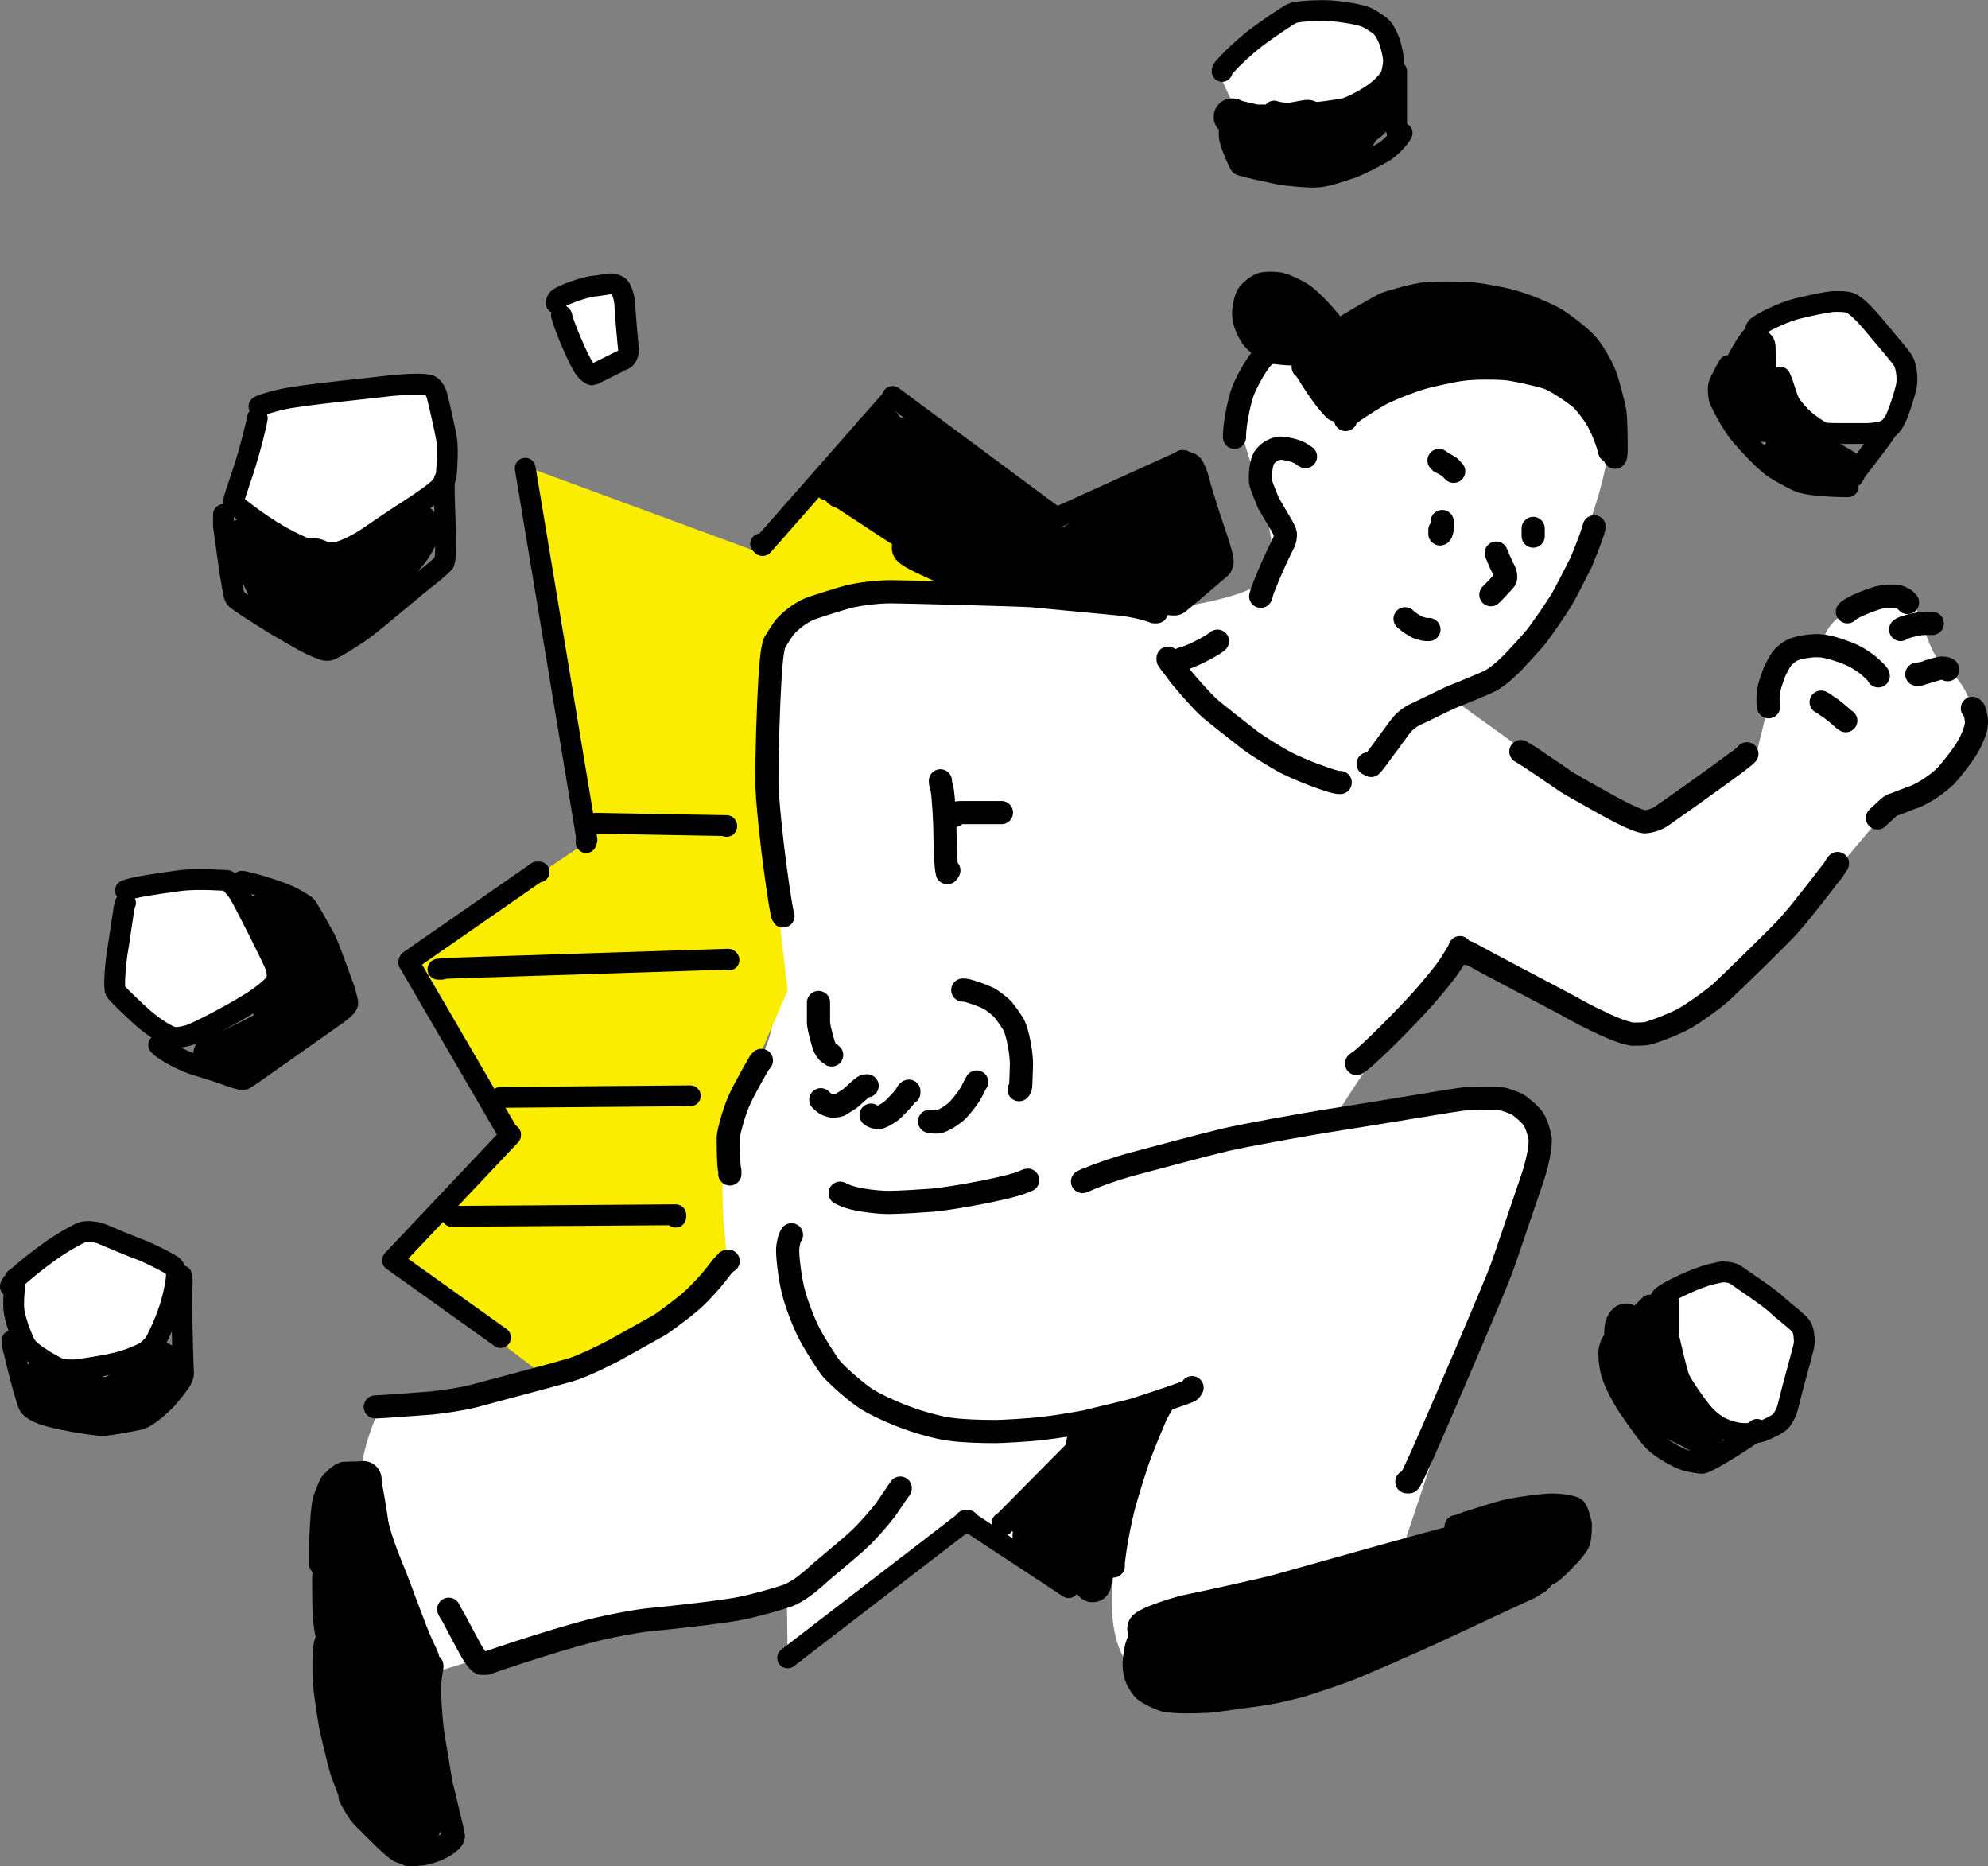 <?xml version="1.0" encoding="UTF-8"?>
<svg id="_レイヤー_2" data-name="レイヤー_2" xmlns="http://www.w3.org/2000/svg" viewBox="0 0 201.59 189.21">
  <rect x="0" y="0" width="201.59" height="189.21" fill="#808080" stroke="none"/>
  <defs>
    <style>
      .cls-1 {
        stroke-width: 3.76px;
      }

      .cls-1, .cls-2, .cls-3, .cls-4 {
        fill: none;
        stroke: #000;
        stroke-linecap: round;
        stroke-linejoin: round;
      }

      .cls-2 {
        stroke-width: 2.35px;
      }

      .cls-3 {
        stroke-width: 2.11px;
      }

      .cls-5 {
        fill: #fff;
      }

      .cls-4 {
        stroke-width: 1.8px;
      }

      .cls-6 {
        fill: #faed00;
      }
    </style>
  </defs>
  <g id="_レイヤー_1-2" data-name="レイヤー_1">
    <g>
      <g>
        <path class="cls-5" d="M79.79,161.79l.08,6.29,18.08-13.93,4.87,2.27,9.56-12.84s-11.56,2.42-18.11.89c0,0-6.35,14.9-14.48,17.32Z"/>
        <polygon class="cls-5" points="24.1 51.34 26.26 41.2 43.63 39.09 45.04 48.64 33.67 57.3 24.1 51.34"/>
        <path class="cls-5" d="M13.49,90.51s5.81-2.64,10.27-1.17l4.69,10.61-10.56,5.48-5.81-5.48,1.41-9.43Z"/>
        <path class="cls-5" d="M1.05,129.96c0-.15,7.86-5.12,7.86-5.12l9.7,3.78-3.34,8.3-10.42,2.34-3.65-5.14-.16-4.17Z"/>
        <path class="cls-5" d="M38.58,142.64s-3.01,5.99-1.75,9.94,6.86,17.1,6.86,17.1c0,0,9.25-3.07,14.32-3.83,5.07-.76,18.48-2.94,20.75-3.73,2.27-.8,15.39-11.78,15.52-17.65,0,0,18.2.36,23.79-2.46,0,0-8.99,19.89-3.6,26.85l27.65-11.58,7.41-22.11s11.36-22.16,3.24-23.62c-8.12-1.46-17.43,1.76-17.43,1.76,0,0,2.38-3.91,4.24-6.36,1.86-2.44,8.65-10.76,8.65-10.76,0,0,15.98,8.68,17.7,8.65s11.12-5.99,15.64-11.24c4.53-5.25,9.95-11.73,9.95-11.73,0,0,6.39-3.03,7.71-5.67,1.31-2.65,1.04-6.13-1.73-8.3-2.77-2.17-2.39-7.41-4.77-7.32-2.38.09-7.22,1.17-7.86,4.42,0,0-3.26-1.21-4.25,1.88s-2.61,9.94-2.61,9.94l-10.49,6.36s-4.31-1.42-6.46-2.64c-2.15-1.22-13.97-9.83-13.97-9.83,0,0,5.48.1,9.08-6.25,3.6-6.35,7-16.31,6.89-19.3s-.51-8.01-10.57-7.79c-10.06.22-14.95,4.12-14.95,4.12l-6.82-6.88s-6.55,3.57-5.55,6.92c1,3.35,2.63,8.52,2.63,8.52,0,0,2.07,6.07.81,8.3-1.26,2.24-9.76,3.41-11.96,3.54-2.21.13-20.26-1.73-23.01-1.59-2.76.14-12.65.73-14.37,4.01-1.71,3.28-2.46,15.67-.6,25.96,0,0,1.2,14.11-1.85,17.23s-5.14,16.45-3.8,20.35c0,0-6.55,11.91-34.46,14.79Z"/>
        <path class="cls-5" d="M60.07,38s-4.76-6.63-4.01-7.66c.75-1.04,6.75-1.26,6.75-1.26l1.32,6.81-4.05,2.11Z"/>
        <path class="cls-5" d="M123.5,7.24s5.61-5.96,8.11-6.03c2.49-.07,6.94-.52,8.81,1.98,1.86,2.5,2.04,5.82-1.59,7.07-3.63,1.25-13.07,1.87-13.07,1.87l-2.25-4.88Z"/>
        <path class="cls-5" d="M178.01,34.08s1.78-3.35,9.31-3.23c0,0,5.23,4.7,5.58,6.47.35,1.77-1.27,6.26-3.57,6.61-2.3.35-4.38.35-5.76-1.09-1.38-1.44-5.56-8.75-5.56-8.75Z"/>
        <path class="cls-5" d="M169.25,131.58s3.5-2.19,5.8-2.02,7.93,5.76,7.93,5.76l-2.53,8.87s-3.18,2.02-5.87.55c-2.69-1.47-7.15-7.93-5.32-13.17Z"/>
        <path class="cls-6" d="M85.58,45.74l-8.45,10.33-23.79-8.77,6.1,38.12-17.92,11.97,10.25,17.69-11.9,12.68,15.45,11.82s17.32-6.85,18.36-12.53c0,0-1.02-7.98.16-11.82,1.17-3.84,6.03-14.79,6.03-14.79l-2.74-23.78s-.51-13.29,6.47-15.46c6.98-2.17,30.86.8,30.86.8l-28.88-16.28Z"/>
      </g>
      <g id="_レイヤー_1-3" data-name="_レイヤー_1">
        <g id="_黒">
          <path class="cls-1" d="M116.5,165.1h-.31c.39-.39,2.74-1.17,3.91-1.49,2.35-.47,6.89-1.49,9.16-2.03,4.77-1.33,16.36-4.62,18.71-5.17.16,0,.78-.16.86-.23h0"/>
          <path class="cls-1" d="M148.27,156.49h-.31c-.16,0,0-.16.16-.23,1.41-.7,5.64-1.33,6.89-1.41.63,0,1.41,0,1.8.16v.23c-.16.31-.7.78-1.33,1.1-.39.23-1.1.47-1.96.78-.63.23-1.64.47-1.88.31,0-.23.63-.78,1.1-1.02.78-.47,2.58-.94,3.21-.94.78,0,1.64,0,1.96.16,0,.16-.55.47-.94.63-.31.08-1.49.47-2.11.55h-.7c0-.23.55-.7.94-.94.31-.23,1.02-.55,1.33-.63.7-.23,1.1-.16,1.25-.08,0,.16,0,.39-.16.63-.39.47-2.27,1.64-3.37,2.11-.86.39-3.13,1.33-4.07,1.64-3.29,1.17-3.84,1.17-4.15,1.1.08-.31.86-.78,1.25-1.02.94-.55,2.43-1.17,3.91-1.72,1.33-.47,1.8-.47,2.11-.47,0,.16-.08.31-.31.47-.78.63-5.32,2.74-7.28,3.6-3.37,1.41-4.3,1.57-4.77,1.64v-.23c.47-.55,2.58-1.88,3.44-2.27.55-.31,3.21-1.33,4.07-1.64,1.17-.39,3.29-.94,3.91-.86-.16.23-.31.39-.55.55-.94.55-5.17,2.43-8.14,3.6-8.84,3.37-9.39,3.52-9.71,3.6.31-.39,1.25-.94,1.8-1.17,1.72-.86,6.03-2.5,8.84-3.44,1.02-.31,3.44-.94,3.76-.94,0,0,.16,0,.23.16-.23.39-1.1,1.02-1.49,1.25-.7.39-2.5,1.25-3.91,1.8-2.82,1.1-4.38,1.25-4.62,1.25v-.16c.47-.39,3.05-1.49,3.99-1.8,1.1-.39,3.99-1.33,4.62-1.49,1.96-.55,2.43-.55,2.66-.47-.31.31-.55.47-.86.7-1.33.7-5.17,2.03-8.37,3.13-5.09,1.64-10.49,3.37-11.11,3.44.16-.31.31-.47.63-.63,1.88-1.17,5.09-2.97,8.92-4.85,1.17-.55,3.13-1.57,3.44-1.64,0,0-6.57,2.35-9.31,3.37-4.07,1.49-4.23,1.57-4.38,1.57,1.1-.63,6.18-2.58,8.53-3.37,2.19-.7,4.85-1.49,5.24-1.57-1.41.39-7.12,1.72-9.86,2.35-3.6.86-5.56,1.49-6.1,1.8-.55.31-1.57,1.1-1.8,1.17-.31.16-1.8.55-2.03.78-.23.16-.47.55-.47.78,0,.31.16.78.39,1.02.16.23.86.55,1.33.47.47,0,1.57-.47,2.03-.86.23-.16.55-.63.63-.78.08-.23.16-.7.16-1.02,0-.23-.31-.63-.47-.78-.31-.16-1.25-.31-1.57-.31-.78,0-2.82.39-3.84.78-.94.31-1.88.7-2.35.94-.55.31-.7.47-.78.78.39.23.63.39.94.39.86.08,2.97,0,3.91,0,.39,0,1.72-.23,1.96-.47,0,0,.16-.16.16-.39-.23-.39-.39-.63-.63-.78-.47-.23-1.33-.47-2.03-.47-.23,0-1.02.16-1.33.23-.63.23-1.64.7-2.03,1.02-.16.16-.47.47-.55.55-.16.23-.23.63-.23.86,0,.08.39.47.47.47.31.16,1.17.23,1.96.31,3.05,0,3.99-.78,4.15-.94-.31-.23-.63-.39-1.02-.47-.7-.16-1.64-.23-2.35-.16-1.02,0-2.19.39-2.58.63-.23.16-.31.31-.39.7.23.31.78.55,1.57.7.78.16,3.44,0,4.62-.16.55-.08,3.6-.7,3.84-.63.08.39.23.63.55.63s1.57-.47,2.03-.78c.16-.16.47-.39.63-.47"/>
          <path class="cls-1" d="M36.82,149.99v.16c0,.08.63,3.76.7,4.38.23,1.25,1.02,3.37,1.41,4.3,1.17,2.82,2.58,6.97,3.21,8.22.47,1.02.55,1.17.55,1.25l-.47-.23"/>
          <path class="cls-1" d="M36.04,152.19v-.08l-.16-.08c-.08,0-.23.23-.31.47-.23.63-.47,2.74-.55,3.84-.08,2.43.31,5.01.39,5.4.08-.55,0-2.97,0-4.23-.16-1.88-.23-2.9-.47-3.44h-.23c-.23.39-.47.94-.63,1.57-.23,1.17-.47,3.52-.55,4.3,0,1.02,0,3.13.08,3.99.16,1.72.39,2.19.47,2.35.23-.08.47-1.02.55-1.57.16-1.17.16-2.5.08-4.46,0-1.33-.23-3.91-.23-3.99,0,.7-.08,3.29,0,4.54.16,2.66.63,6.1.78,6.81.16.63.23.7.39.86.08-.47.16-1.1.08-2.03-.23-2.5-.47-6.81-.55-7.12,0-.78.08-.94.23-1.1.31.39.55.94.86,1.72.55,1.72,1.57,6.18,2.03,9.24v.94c-.31-.23-.63-.94-.78-1.41-.39-1.17-.94-3.29-1.17-4.46-.16-1.17-.31-3.05-.16-3.52l.31-.16c.47.39,1.1,2.03,1.57,3.68.31,1.17,1.8,8.22,1.88,8.77-.31-.63-1.02-3.05-1.17-4.15-.31-1.64-.23-2.27-.16-2.66.16,0,.23.16.39.47.55,1.49,2.11,8.53,2.11,8.69-.39-1.49-.78-4.93-.7-5.01.31.7.94,4.07.94,4.23,0,0-.47-2.9-.39-3.21.16.16.55,2.19.7,3.68.23,2.43,1.25,9.39,1.25,9.55v.39c-.31-.16-.78-.94-1.02-1.33-.47-.94-1.25-2.66-1.49-3.37-.39-1.33-.39-1.88-.31-2.35l.23-.16c.39.31.63.55.78.78.55,1.02,1.17,3.29,1.25,4.23,0,.31,0,.78-.16.94s-.63.31-.86.31c-.47-.08-1.33-.55-1.72-.94s-.94-1.41-1.17-2.03c-.39-1.49.16-3.29.31-3.68h.31c.16.39.31,1.02.39,1.88v3.05c0,.23-.08.39-.31.63-.47-.23-.7-.39-.86-.7-.55-.86-1.17-2.43-1.57-3.76-.23-.86-.47-3.13-.39-4.3,0-.78.16-.94.31-1.1.23.39.47.86.63,1.64.78,3.21.86,4.77.86,5.17-.23,0-.39,0-.63-.39-.47-.63-1.8-2.97-2.27-4.15-.55-1.33-1.02-3.13-1.02-3.76,0-.23.08-.63.16-.7.08-.23.39-.55.63-.7h.63c.39.16,1.02.94,1.25,1.33.63,1.33.94,3.91.94,4.23,0,.16-.08.31-.31.47-.31-.08-.78-.63-1.02-1.02-.39-.55-1.02-2.03-1.33-3.13-.16-.55-.23-1.33-.16-1.8,0-.23.16-.31.39-.47.39.31.7.7,1.02,1.49,0,.08,5.32,15.5,5.4,16.04h-.16c-.16-.08-.39-.23-.55-.39-.16-.08-.47-.39-.55-.47"/>
          <path class="cls-1" d="M4.26,141.46c-.16-.08-.16-.16-.16-.16,0,0,3.13.47,4.38.47.7,0,1.57,0,2.03-.16.47,0,1.41-.47,1.8-.78.31-.23,2.82-2.66,3.05-2.82.31-.16.86-.23,1.1,0,.08.08.23.47.23.7,0,.47-.55.94-1.17,1.41-.47.31-1.64,1.17-1.96,1.33-.39.23-1.02.39-1.49.39-1.17-.08-3.76-1.02-4.54-1.17-.55-.16-3.05-1.1-3.13-1.1h-.16"/>
          <path class="cls-1" d="M21.64,106.87h-.16c1.17-.16,5.24-2.35,5.4-2.43l-3.84,3.05c.7-.23,3.21-1.88,4.38-2.58,1.17-.7,3.84-2.43,4.15-2.66.31-.23,1.17-1.02,1.33-1.25.08-.16.23-.55.23-.7s-.16-.47-.23-.47c-.16-.08-.7,0-1.1.23-.16.08-1.8,1.41-1.96,1.57-1.1.78-1.96,1.17-2.27,1.25.16-.23,1.17-.94,1.57-1.25.39-.31.94-.86.94-1.02,0,0-.39-.55-.39-.63-.16-.23-.16-2.5-.39-3.84-.16-1.25-.78-2.97-1.02-3.44,1.02,1.49,1.8,4.15,1.8,4.38-.47-.31-1.02-1.1-1.33-1.64-.63-.86-1.96-2.97-1.96-3.05.39.16,2.19,1.72,2.9,2.66.63.78,1.33,2.27,2.11,4.15.39.94.7,1.64,1.02,1.96,0,0,0,.08.08.16"/>
          <path class="cls-1" d="M26.26,54.98v-.08s0-.16-.16-.23v.94c.39,2.9.94,4.3,1.02,4.54-.08-.47-1.33-2.9-1.96-4.07-.16-.23-.31-.7-.39-.86l.78,2.27c.08-.23-.47-2.11-.86-3.05-.08.16.7,2.5,1.1,3.21.23.39.78.86,1.17,1.1.39.16,1.41.31,2.03.23.7,0,4.62-.78,4.77-.86.08-.23-5.64-.23-6.89-.08-.16.23,5.01-1.02,5.79-1.25-.31-.23-.55-.31-.94-.39-.63,0-1.8,0-2.27.08-.23,0-.39.23-.47.39.16.31.7.7,1.1.86.39.16,1.25.31,1.88.31,1.17,0,3.29-.47,4.23-.78,1.64-.63,3.29-1.49,4.23-2.19.39-.23,1.88-2.03,2.11-2.03.16.23.16.86,0,1.25-.16.47-.55,1.17-.94,1.64-.7.86-1.96,2.35-2.74,3.44-.78,1.02-1.8,1.88-2.74,2.5-.7.39-2.9,1.57-3.52,1.72-.47.16-1.17,0-1.57-.23s-2.03-2.97-2.03-2.97v-.16s1.88.31,3.52.39h4.62c-.39-.23-.55-.31-.78-.39-.94-.16-2.27,0-4.23.31-.23,0-.55.08-.7.16,0,0,.63-.23,1.72-.63.78-.23,1.17-.39,1.33-.47"/>
          <path class="cls-1" d="M124.95,11.85s.08,0,.16.08c.39.16,1.88.47,2.19.55h2.43c.47,0,2.9-.55,2.9-.47s-.78.55-1.57.78c-1.72.47-5.09.47-5.56.47.16.23.23.31.47.39,1.17.55,5.09,1.17,5.24,1.17-.55-.08-4.38,0-4.38,0h-.16c.16.16.31.31.63.39.86.23,2.58.39,4.07.31,1.25,0,3.44-.47,3.91-.63.63-.23,1.64-.7,2.03-.94.47-.31.55-.55.55-.7-.08-.16-.31-.23-.55-.31-1.25-.16-4.23.55-4.23.55,2.9-1.17,5.71-2.66,5.87-2.74.23-.08.55-.16.78-.16l.16.16c0,.31-.31.94-.63,1.25-.47.55-1.64,1.25-1.72,1.33-.16.08-.39.31-.55.47"/>
          <path class="cls-1" d="M178.09,35.18h.08c0,1.57.16,3.21.31,4.23,0,.31.16.55.23.94,0-.23,0-.86-.16-1.25-.08-.31-.39-1.02-.55-1.17l.47,2.97c-.31-.23-1.1-1.17-1.57-1.72-.63-.78-.94-1.17-1.1-1.1,0,.55.94,2.35,1.49,3.05.63.86,1.57,1.88,1.72,1.8l-.63-1.25s1.57,1.57,2.5,2.19c.94.63,5.64,3.21,6.1,3.52.23.16.31.23.31.39-.31.16-2.9-.31-3.76-.55-.7-.16-2.58-1.02-2.97-1.17l2.11,1.25-.31-.31v-.16h.94"/>
          <path class="cls-1" d="M167.06,134.42v.23c0,.47-.08,1.41,0,2.03,0,.94.55,2.9.94,3.76.47.86,1.8,2.58,2.66,3.37.78.7,1.96,1.64,2.11,1.88-.08,0-.7-.39-1.1-.63s-2.66-1.25-3.44-1.8c-.78-.55-1.88-1.57-2.19-2.11-.7-1.25-1.41-4.77-1.49-5.64,0-.55,0-1.02.16-1.25,0,0,.08-.16.16-.23"/>
          <path class="cls-1" d="M110.94,146.55h-.23c-.23,0-.31-.08-.39-.08,0,0-.16-.08-.31-.23.23-.23,2.9-1.02,3.68-1.1,0,.08-.23.55-.31.7-.47.7-1.02,2.27-1.57,4.07-.39,1.25-1.1,3.68-1.41,4.93-.23,1.02-.55,2.43-.55,2.43.55-2.27,1.49-4.7,1.72-5.17,0,.39-.55,3.6-.7,4.85-.16,1.57-.23,1.88-.23,2.03l.86-2.19-.7,3.76c-.63-.7-2.19-2.19-2.97-2.97-1.41-1.25-2.9-2.35-2.97-2.5-.31-.23-.47-.39-.39-.55.23-.47,5.09-6.18,5.79-7.28-3.52,4.77-5.48,8.14-5.71,8.45,1.33-1.72,4.54-4.93,5.48-5.87.23-.23.31-.23.47-.23l-2.82,5.56,2.43-2.58c0,.16-.16.86-.47,1.57-.16.39-.39,1.02-.47,1.1"/>
          <path class="cls-1" d="M86.44,50.05s.16.08.16.16c.23.16.55.47.7.55,1.96,1.17,5.56,3.52,7.2,4.7,1.96,1.41,2.11,1.49,2.19,1.64-.23,0-1.02-.08-1.33-.16-.78-.16-2.58-1.17-3.05-1.41.31.39,2.5,1.33,3.68,1.88,1.02.39,3.37,1.02,3.6.94,0,0,.16,0,.31-.16"/>
          <path class="cls-1" d="M88.79,50.21c0-.16.08-1.02.16-1.25.16-.47,1.57-3.99,1.64-4.23-.39.16-.7.47-1.41,1.1-.94.94-2.66,2.74-3.44,3.52-.16.16-.23.23-.47.31,0-.31.39-1.1.63-1.49.55-.86,3.6-4.93,3.68-5.01-.31.47-1.88,3.13-2.27,3.76-.39.7-.63,1.25-.55,1.25.31-.47.78-1.49.94-1.88.08-.31.7-2.19.7-2.27.16-.31.39-.47.7-.55.31,0,2.58,1.02,3.52,1.49.94.55,3.05,1.64,4.07,2.27,1.17.7,2.58,1.72,3.44,2.5.63.55,1.1,1.02,1.33,1.25.23.31.31.55.31.7-.47,0-1.41-.55-1.8-.78-.63-.39-8.06-6.5-8.3-6.65,1.1.94,2.11,1.72,3.44,2.74,2.74,1.88,4.3,2.9,8.06,5.01,1.02.63,2.43,1.41,2.66,1.64-.47,0-2.82-.78-3.84-1.1-5.09-1.96-11.74-4.7-11.9-4.85.7.31,6.03,2.9,8.37,3.99.94.47,3.37,1.8,4.07,2.27.47.31.63.55.63.78-.7,0-1.57-.31-2.03-.47-1.41-.55-7.12-3.44-8.69-4.38-1.02-.63-3.13-1.88-3.68-2.35v-.16c.7.23,2.82,1.57,3.84,2.19,1.49,1.02,5.24,3.91,6.97,5.48.39.39.86.78.86,1.02-.78-.39-2.19-1.41-3.68-2.66-3.6-2.97-4.07-3.37-5.01-3.99.23.47,1.96,2.19,2.66,2.74.94.78,3.13,2.35,3.76,2.74,1.1.7,2.9,1.64,3.68,2.03,1.25.55,2.58.94,2.97.94l-1.72-.16c.08-.08,2.43-1.25,3.13-1.57,2.11-.78,6.18-2.27,6.5-2.35-1.33.23-5.71,2.35-5.87,2.43l6.5-3.91-3.21,1.57c5.17-2.97,9-4.62,9.24-4.77l-.63.47c.7-.55,1.33-1.02,1.57-1.49v-.39s.31.55.47,1.25c.55,2.11,1.64,5.24,2.03,6.42.16.55.47,1.49.39,1.64,0,0-3.84,3.29-4.15,3.52-.86,0-5.56-1.02-7.98-1.57-1.17-.23-4.62-.94-4.93-1.02,0,0,6.89-2.19,8.45-2.9,1.1-.47,2.35-1.17,2.97-1.88.31-.31.55-.78.47-1.02-.16,0-.55.23-.7.47,0,.16-.08.47,0,.63.08.31,1.02,1.17,1.1,1.25.16.23.39.63.47.86,0,.23,0,.78-.08,1.1-.08.23-.39.63-.55.7-.23.08-.7,0-1.02-.23-.23-.16-.7-.86-.78-1.1-.08-.31-.08-.86,0-1.1.08-.23.55-.55.78-.7.23-.08.86-.08,1.1,0,.31.08.7.47.86.7.16.23.31,1.17.23,1.49,0,.31-.23.7-.39.86-.23.31-.94.63-1.41.78-.47.08-1.41.16-1.88.08-.23,0-.78-.16-.94-.31s-.31-.63-.23-.86c.08-.39.63-.94,1.1-1.25.39-.23,1.33-.7,1.72-.78.23,0,.78-.08.94,0,.23,0,.55.47.55.78,0,.47-.23,1.25-.39,1.49-.23.39-1.02,1.1-1.57,1.17h-.94c-.23-.08-.55-.39-.55-.63-.08-.47.23-1.49.39-1.8.23-.47.7-1.1,1.1-1.57.55-.63,1.02-1.1,1.33-1.1.23,0,.7.55,1.02.94.23.39.63,1.17.7,1.57.08.47,0,1.1-.16,1.1s-.31-.63-.31-1.1c0-.55.16-.94.23-1.02.16.23.23.39.16.78,0,.39-.08.78-.16,1.02,0,.23-.23.55-.31.78"/>
          <path class="cls-4" d="M132.07,168.31h0c0,.08.16.16.55.16,1.33,0,3.99,0,5.17-.16,1.64-.16,2.19-.47,2.43-.63v-.23c-.55-.16-1.41-.16-2.03,0-1.96.47-4.7,1.57-4.93,1.64.86-.16,2.35-.78,4.15-1.57,1.33-.63,3.99-1.88,4.62-2.03l-.16.31c2.19-1.17,6.57-3.44,8.77-4.54,2.27-1.1,5.24-2.5,5.64-2.66l-1.02.63,4.3-1.96c-.55.39-2.19,1.17-3.91,1.96-.86.39-.94.39-1.02.31l.16-.23"/>
          <path class="cls-4" d="M102.02,59.13s0-.08-.08-.08c0,0-.94-.47-1.33-.7.16.08,1.57.7,1.8.78.47.16,1.49.23,1.49.16-.16-.23-.7-.78-.78-.86-.16-.16-.16-.23-.08-.47"/>
          <path class="cls-4" d="M116.26,144.05v-.16.23c0,.08-1.57,2.19-1.8,2.5l1.17-2.03-.47,1.02"/>
        </g>
        <g id="_男">
          <path class="cls-2" d="M161.66,53.41c-.31,1.17-1.02,2.82-1.33,3.6-.63,1.25-1.64,3.21-1.96,3.76-.78,1.25-1.88,2.82-2.58,3.76-.47.55-2.27,2.58-2.9,3.13-.47.47-1.17,1.02-1.72,1.33-.55.31-3.52,1.49-4.07,1.72-1.02.47-3.05,1.49-3.76,1.8-.39.23-.86.55-1.17.94-.23.23-2.9,3.99-3.13,4.15l-.31-.16"/>
          <path class="cls-2" d="M123.46,65l-.08.08s-.08,0-.23.16c-1.25.78-2.5,1.33-3.05,1.49-.16,0-.31.08-.39.16"/>
          <path class="cls-2" d="M118.45,66.72v.16c.08.16.86,1.1,1.1,1.49.94,1.17,2.43,2.82,2.97,3.29.47.47,3.21,2.58,4.3,3.44.63.47,2.5,1.64,3.52,2.19,1.88.94,3.91,1.64,4.7,1.88.31.08.55.16.86.16"/>
          <path class="cls-2" d="M117.28,62.02h-.23c-.78-.31-2.11-.63-3.44-.78-2.35-.23-5.95-.55-9.08-.86-1.17-.08-12.91-.39-14.17-.39-1.49,0-3.13.23-4.23.47-.86.23-3.37,1.02-3.99,1.25-.94.39-1.96,1.17-2.58,1.88-.23.31-.78,1.17-1.02,1.57-.23.63-.39,2.19-.47,3.76-.16,2.58-.31,7.51-.31,10.17,0,1.88.55,6.81.86,9,.39,2.9.7,4.7.78,4.77h0"/>
          <path class="cls-2" d="M95.36,79.16c0,.31.08.47.16.78.16.86.31,3.52.31,4.85,0,1.25.08,3.13.23,3.68l.16-.23"/>
          <path class="cls-2" d="M96.77,82.69v-.23c.16,0,.23-.08.63-.08h4.15"/>
          <path class="cls-2" d="M97.71,100.37h-.08c.31,0,.63.08,1.02.23.63.16,1.25.47,1.64.63.39.23,1.1.78,1.41,1.1.31.39.86,1.17,1.1,1.57.39.78.78,2.82.78,3.99,0,.47-.08,2.11-.08,2.19,0,0,0,.23-.16.39"/>
          <path class="cls-2" d="M99.04,109.69c-.08.08-.39.78-.63,1.17-.31.55-1.02,1.41-1.33,1.72s-1.1.86-1.72,1.1c-.47.16-.94,0-1.1,0"/>
          <path class="cls-2" d="M92.16,110.78v-.16c-.16.08-.23.23-.23.31-.31.47-.86,1.02-1.33,1.49-.31.31-.94.7-1.41.86-.39.08-.78-.16-.86-.23"/>
          <path class="cls-2" d="M87.93,110.08c-.16,0-.31,0-.31.08-.16,0-1.25,1.1-1.49,1.25-.16.08-.86.55-1.02.63-.23.08-.78.16-1.02,0-.23,0-.63-.31-.86-.55"/>
          <path class="cls-2" d="M83,101.63v2.11c.08.7.39,1.72.55,2.27.08.23.31.63.55.78,0,0,.16.08.23.16"/>
          <path class="cls-2" d="M154.22,76.19c.16.08.47.31.78.47.23.16,3.37,2.27,3.91,2.66.23.16,3.05,1.72,4.15,2.35,1.57.86,3.05,1.57,3.68,1.64.47,0,1.25-.23,1.72-.55,4.38-3.05,8.3-5.95,8.37-6.03,0,0,.16-.16.31-.31"/>
          <path class="cls-2" d="M148.9,96.7l-.16-.16s.16,0,.39.16c1.96,1.1,6.34,3.37,8.69,4.62.94.47,2.82,1.57,3.84,2.03,1.57.78,2.9,1.33,3.84,1.49.31,0,1.33,0,1.57-.08.86-.23,2.9-1.02,3.84-1.57.7-.39,2.5-1.64,3.6-2.58,1.1-1.02,6.42-6.18,7.04-6.97,1.33-1.49,3.76-4.7,4.07-5.09.23-.23.31-.39.55-.78,0-.08.16-.16.16-.23"/>
          <path class="cls-2" d="M179.34,71.65c-.08-.31-.08-1.1,0-1.57.08-.55.39-1.41.63-2.03.23-.47.47-.94.7-1.25.23-.31.7-.7,1.02-.86.55-.31,2.11-.55,2.9-.47.7,0,2.58.63,3.37,1.02.47.23,1.33.78,1.72,1.17.16.16.63.55.7.7,0,0,.08.08.08.16"/>
          <path class="cls-2" d="M184.67,71.18c.16.08.31.16.47.31.7.39,1.72,1.33,1.8,1.41,0,0,.08.08.23.16"/>
          <path class="cls-2" d="M187.33,62.02c.16-.16.39-.31.55-.39.39-.23,1.49-.7,2.27-.94.63-.23,1.64-.31,2.19-.23.23,0,.63.23.78.31,0,0,.16.16.31.31"/>
          <path class="cls-2" d="M192.73,63.82c.08-.08.23-.16.47-.23.47-.16,1.41-.39,1.96-.39h.78"/>
          <path class="cls-2" d="M194.37,68.36c.23,0,.39,0,.47-.08.08,0,1.72-.55,2.03-.55.39,0,.63.08.63.16"/>
          <path class="cls-2" d="M200.01,71.81s.08.16.16.16c.16.39.31,1.1.23,1.49,0,.47-.47,1.57-.78,2.11-.47.86-1.64,2.35-2.27,3.05-.86.86-2.27,1.8-3.29,2.19-.16,0-1.57.63-2.11.78-.31.08-.86.7-1.41,1.17,0,0-.08.08-.16.16"/>
          <path class="cls-2" d="M148.04,96.07c0,.16-.31.63-.78,1.41-.55.94-1.88,2.5-2.9,3.68-1.96,2.19-5.48,5.71-6.57,6.5,0,0-.08,0-.23.16"/>
          <path class="cls-2" d="M77.21,107.5s-.08.16-.16.16c0,0-1.64,2.82-2.03,3.76-.47.94-1.1,3.13-1.17,3.84,0,.7,0,2.97.16,3.44v.31"/>
          <path class="cls-2" d="M110.24,119.55l-.47.23.39-.16c1.41-.63,3.13-1.17,4.23-1.49,2.35-.63,7.28-1.96,9.86-2.58,2.43-.55,7.28-1.41,10.1-1.88,5.56-.86,13.23-2.19,14.17-2.27.7,0,2.97-.08,3.76,0,.47.08,1.41.47,1.57.55.31.16,1.33,1.02,1.64,1.49.31.47.63,1.49.7,2.11,0,1.1-.39,2.66-.78,3.84-.86,2.5-2.97,8.77-3.13,9.16-.55,1.57-5.95,14.17-7.98,18.78-.31.63-.78,1.72-1.02,2.19-.16.31-.31.63-.39.7h-.23"/>
          <path class="cls-2" d="M80.26,125.18c-.23.31-.39,1.1-.39,1.57,0,1.02.31,3.29.63,4.38.23.94,1.02,3.05,1.57,4.07.39.78,1.64,2.82,2.27,3.6.78.86,2.5,2.35,3.44,2.97.94.63,3.21,1.64,4.38,2.03,1.02.39,3.29,1.02,4.23,1.1,1.1.16,2.9.23,4.54.23.7,0,3.52-.16,4.7-.31,1.49-.16,3.29-.47,4.54-.7,1.17-.31,3.6-.86,4.77-1.17,1.49-.47,5.71-1.88,5.71-1.96,0,0,.16-.16.23-.31"/>
          <path class="cls-2" d="M118.06,142.01c-.23.31-.63,1.02-.86,1.49-.47,1.1-1.49,3.52-1.88,4.7-.39,1.17-1.1,3.44-1.41,4.62-.7,2.82-1.02,5.4-1.02,5.71v.23"/>
          <path class="cls-2" d="M116.26,164.71c-.08,0-.16.08-.16.16-.23.39-.7,1.57-.86,2.11-.16.7-.23,1.41-.23,1.8,0,.55.16,1.17.31,1.49s.55.94.78,1.1c.47.39,1.72.94,2.11,1.02.78.16,2.9.16,4.23.08.55,0,3.52-.47,4.85-.63,1.72-.23,2.66-.47,4.23-.86,1.17-.31,3.44-1.1,4.54-1.49,1.57-.55,6.65-2.82,8.92-3.84,4.54-2.11,9.55-4.46,9.94-4.62.23-.08.63-.39.94-.55.08,0,.23-.16.39-.31"/>
          <path class="cls-2" d="M147.65,154.77c.23,0,.78-.23,1.17-.39,1.02-.31,2.9-.94,4.23-1.25,1.17-.23,3.37-.55,4.3-.55,1.1,0,2.19.23,2.35.39.31.39.47,1.25.55,1.57,0,.23,0,1.25-.16,1.72-.23.7-2.03,2.5-2.82,3.13-.39.23-1.1.63-1.72.86"/>
          <path class="cls-2" d="M91.29,150.86c0,.08-.08.16-.16.23,0,0-1.1,1.64-1.33,1.96-.47.63-1.88,2.27-2.66,2.97-.55.55-2.82,2.43-3.84,3.29-1.64,1.49-2.43,2.03-3.37,2.43-.86.31-3.05.94-4.54,1.25-1.64.39-7.44,1.02-9.86,1.25-.78.08-3.37.55-4.3.78-3.13.63-10.88,3.21-11.9,3.6h-.55c-.31-.16-.7-.78-.94-1.17-.63-1.1-1.96-3.68-2.03-3.76,0,0-.16-.23-.31-.55"/>
          <path class="cls-2" d="M37.21,149.53c-.16,0-.47-.16-.63-.16-.47-.08-1.33,0-1.72,0-.47.16-1.17.86-1.33,1.1-.16.31-.47,1.1-.63,1.57-.23.86-.31,2.82-.39,4.38v2.11"/>
          <path class="cls-2" d="M33.22,166.35c-.08,0-.16.08-.16.16-.23.31-.23,2.66-.16,4.07.16,1.64.39,2.97.63,4.46.31,1.33.78,3.37,1.1,4.46.39,1.17,1.25,3.37,1.72,4.07.16.23.23.31.31.31"/>
          <path class="cls-2" d="M43.79,168.86v.16c-.08.39-.23,1.41-.23,1.96,0,1.25.08,2.97.31,4.7.23,1.33.63,3.91.86,5.17.31,1.33,1.25,5.09,1.25,5.24,0,.23-.16.47-.39.63-.31.31-.78.55-1.25.78-.63.23-1.33.47-1.8.47-.55,0-1.57-.08-2.03-.31-.7-.39-2.74-2.5-3.13-2.9-.55-.47-.94-.94-1.25-1.49-.23-.39-.55-.94-.63-1.1"/>
          <path class="cls-2" d="M85.19,120.96h0c.16.08.63.31.94.39.94.31,2.82.55,3.99.55s3.44-.16,4.46-.23c2.35-.23,6.89-1.1,8.61-1.64.7-.23.94-.39,1.02-.39"/>
          <path class="cls-2" d="M73.84,127.85s-.16,0-.16.08c-.16.16-.39.39-.63.7-.86,1.17-2.03,2.43-2.9,3.21-.7.63-2.66,2.11-3.29,2.5-.7.39-3.37,1.88-4.62,2.58-1.49.78-3.05,1.49-3.91,1.8-1.1.39-7.75,2.11-10.33,2.82-1.25.31-2.9.55-4.3.7-2.27.16-5.09.39-5.64.39h0"/>
          <path class="cls-2" d="M135.67,33.53h0c.23-.08.55-.31.86-.47,1.02-.63,3.44-2.03,3.99-2.27,1.1-.39,2.9-.86,4.07-1.02.94-.08,3.13-.08,4.62,0,1.25.16,3.44.55,4.38.86,1.1.31,3.21,1.17,4.15,1.72.78.47,2.5,1.8,3.13,2.5s1.49,2.19,1.8,2.97c.31.7.94,3.05,1.1,4.07.08.63.16,3.84.08,4.23,0,0,0,.16-.08.23"/>
          <path class="cls-2" d="M135.36,33.3c-.08-.08-.31-.39-.47-.63-.7-.86-2.11-2.43-3.05-2.97-.39-.23-1.49-.78-1.88-.86-.55-.16-1.72-.16-2.11,0s-1.1.7-1.33,1.1-.47,1.49-.39,2.11c0,.63.55,1.8.94,2.27.39.47,1.33,1.17,1.88,1.33.55.16,1.72.23,2.27.23.39,0,1.25-.23,1.41-.39-.16-.08-1.33-.31-1.8-.47-.55-.16-1.64-.63-2.19-1.02-.47-.31-1.02-1.02-1.1-1.33,0-.23,0-.63.16-.86.23-.39.55-1.57.94-1.72.7-.23,2.74.39,3.37.47.63.16,1.49.7,1.64,1.02.08.16.23.63.23.86,0,.47-.47,1.41-.94,1.8-.47.39-1.49.7-1.96.78-.39,0-1.02-.16-1.41-.23-.31-.08-1.02-.55-1.33-.86-.16-.16-.39-.63-.47-.86,0-.23,0-.63.16-.78.23-.31,1.1-.78,1.57-.86.47,0,1.25.08,1.57.31.23.16.47.47.63.7.08.23,0,.78-.16.94s-.7.23-.94.16c-.23,0-.55-.39-.63-.55-.16-.31.08-.55.23-.63.16.16.16.23,0,.39-.08.16-.16.23-.39.31l-.16.08"/>
          <path class="cls-2" d="M132.38,46.29c-.16-.08-.55-.39-.63-.39-.39-.23-1.41-.47-1.96-.47-.31,0-.78.23-1.02.39s-.63.55-.7.86c-.23.47-.31,1.72-.23,2.27.16.55.55,1.49.78,2.03.78,1.41,1.64,2.66,1.72,3.13,0,.23,0,.63-.23,1.02-1.25,2.5-2.03,4.54-2.19,5.01,0,.08,0,.16-.08.31"/>
          <path class="cls-2" d="M128.71,35.8h-.16c-.16.08-.47.39-.63.55-.7.86-1.64,2.58-1.96,3.52-.63,2.03-.78,3.91-.78,4.23v.23"/>
          <path class="cls-2" d="M132.31,37.21h-.16s.08,0,.16.08c1.88,3.13,2.9,4.07,3.05,4.23,0,0,.16,0,.23.08"/>
          <path class="cls-2" d="M136.45,42.53v-.16c.23-.39,2.11-1.57,3.29-2.27.94-.55,3.37-1.49,4.46-1.8.78-.23,3.29-.78,4.07-.86,1.1-.16,3.21-.16,4.23-.08.7,0,3.52.63,4.46.94.86.31,2.74,1.57,3.44,2.19.39.39,1.1,1.33,1.41,1.8.63,1.02,1.25,2.66,1.41,3.44"/>
          <path class="cls-2" d="M137.32,34.24c-.16,0-1.72.78-1.88.7-.31-.16-1.72-.63-1.8-.63,0,0-.16,0-.23.08,0,.47.16,1.33.31,1.57.39,1.1,2.66,3.91,3.29,4.62,0-.16,1.25-1.25,1.25-1.25,0-.39-3.91-2.9-3.37-3.29.55-.47,4.23-.16,5.56-.63,1.17-.39,3.52-.94,4.23-.94h1.1c.23,0,.47.16.78.55-.08.47-.16.7-.39.94-.39.31-1.1.78-1.41.94-1.02.47-3.29.94-4.62,1.1-.31,0-1.8.08-2.35.08-.31,0-.55,0-.94-.23,0-.31.16-.55.39-.7.78-.47,2.74-1.25,3.91-1.57.86-.23,2.9-.63,3.91-.7h2.43c.31,0,.55.23.78.7-.16.39-.86.94-1.33,1.17-.86.39-3.21,1.17-4.38,1.41-1.17.23-3.29.39-3.91.23-.39,0-.86-.16-1.02-.23-.23-.08-.39-.39-.39-.55.08-.39.86-1.1,1.25-1.33.78-.47,2.9-1.25,3.76-1.41.86-.23,2.97-.63,3.99-.7,1.02-.08,2.43,0,2.58.16,0,0,.16.23.31.55-.16.47-.78,1.02-1.17,1.25-.7.47-2.82,1.25-3.91,1.41-1.02.23-2.97.31-3.76.16-.39,0-1.25-.39-1.49-.63-.16-.16-.16-.55-.08-.78.23-.39,1.02-1.02,1.41-1.17.86-.39,3.21-1.02,3.6-1.1,2.66-.47,5.09-.55,5.48-.47.39,0,.63.16.94.47-.16.31-.94.86-1.49,1.02-.7.31-2.74.78-3.68.94-2.11.39-5.01.39-5.87.31-.39,0-1.1-.23-1.33-.47.23-.47.31-.63.55-.7.63-.23,2.35-.78,3.52-.94,1.64-.31,3.13-.47,4.93-.63,1.25-.08,2.58,0,3.05.23.08.39,0,.7-.31.94-.63.47-2.5,1.17-3.91,1.49-.94.23-3.21.55-4.3.55-.94,0-2.35-.31-2.82-.63-.23-.16-.55-.55-.55-.78s.23-.7.47-.94,1.02-.7,1.57-.94c1.02-.39,3.44-.86,4.62-.94,1.1,0,2.97,0,3.44.16.31.08.7.31.86.39,0,0,.16.55.16.63-.08.31-.86.86-1.17,1.02-.78.39-2.9.94-3.99,1.02-.55,0-1.49,0-2.03-.08-.47-.08-1.1-.31-1.49-.47-.23-.16-.55-.47-.7-.7-.16-.31-.16-.78,0-1.1.08-.23.78-.78,1.25-1.02.78-.39,2.9-.7,3.99-.78,1.02,0,3.21,0,4.3.16,1.02.08,3.13.47,3.99.78.47.16,1.41.63,1.64.94.16.16.23.63.23.86-.08.39-.86,1.1-1.25,1.25-.39.16-1.33.47-1.88.55h-2.43c-.63,0-1.88-.39-2.43-.63-1.1-.39-2.03-1.25-2.19-1.41-.16-.23-.31-.78-.16-.94.08-.23.47-.47.63-.63.78-.39,2.9-.55,3.99-.55.94,0,2.82.16,3.76.23,2.19.31,4.07,1.02,4.46,1.17.23.16.39.31.47.63,0,.23,0,.47-.08.7-.23.31-1.17.7-1.64.78-.78.16-2.58.08-3.37-.16-1.1-.31-1.64-.78-1.8-.94l.16-.39c.7-.16,1.41-.31,2.19-.31.31,0,1.72.08,2.35.23.55.08,1.57.55,1.72.78,0,0,.16.63.08.7-.08.31-.94,1.02-1.33,1.17s-1.33.47-1.88.55c-.55,0-1.72.08-2.27,0-1.1-.16-2.97-.78-3.6-1.17-.47-.31-.7-.7-.78-.86.16-.16.39-.31.47-.39.39-.16,3.76-.08,4.85,0,1.33.23,4.62,2.97,5.87,3.37.63.23,0-3.13.55-2.82.39.23.78,2.19.7,2.35.31-2.03,1.25-.23,1.33-.23.39,0-.78,1.41-.31,1.57.23,0,1.72,3.37,1.8,3.44"/>
          <path class="cls-2" d="M146.24,52.87v.7c0,.31-.16.63-.23.55v-.39"/>
          <path class="cls-2" d="M155.47,53.57h0v.78"/>
          <path class="cls-2" d="M151.72,56.07c.16.39.55,1.33.78,1.72.23.47.23.86.08,1.02,0,0-.7.78-1.17,1.25-.08.08-.16.16-.23.23"/>
          <path class="cls-2" d="M142.48,62.73c.23.23.78.63,1.25.86.23.08.7.23.86.23h.31"/>
          <path class="cls-2" d="M145.92,46.68s.16.08.16.16c.23.08.7.39.86.47.08.08.23.16.31.31,0,0,.08.08.16.16"/>
        </g>
        <g id="_壁">
          <path class="cls-3" d="M120.02,46.68h-.16"/>
          <path class="cls-3" d="M119.78,46.76l-12.44,5.64"/>
          <path class="cls-3" d="M107.34,52.32h-.31"/>
          <path class="cls-3" d="M106.87,52.32l-16.36-12.13"/>
          <path class="cls-3" d="M90.51,40.34l-13.15,14.95"/>
          <path class="cls-3" d="M77.29,55.29l-.16-.16"/>
          <path class="cls-3" d="M53.26,47.47l6.26,37.65"/>
          <path class="cls-3" d="M59.44,85.19v.23"/>
          <path class="cls-3" d="M54.67,88.4h-.23"/>
          <path class="cls-3" d="M54.35,88.48l-12.84,8.92"/>
          <path class="cls-3" d="M41.44,97.56l10.17,17.45"/>
          <path class="cls-3" d="M51.69,115.01h.08"/>
          <path class="cls-3" d="M51.77,115.09l-11.9,12.6"/>
          <path class="cls-3" d="M39.87,127.77h0"/>
          <path class="cls-3" d="M39.8,127.77l10.96,7.83"/>
          <path class="cls-3" d="M83.78,49.66h.31"/>
          <path class="cls-3" d="M84.09,49.74l9.08,5.95"/>
          <path class="cls-3" d="M93.17,55.76s0,.08-.08.08l-.08.08h-.08"/>
          <path class="cls-3" d="M79.87,168.07l18-13.85"/>
          <path class="cls-3" d="M97.87,154.14h.31"/>
          <path class="cls-3" d="M98.26,154.3l10.1,6.65"/>
          <path class="cls-3" d="M101.78,154.61h-.16v-.23"/>
          <path class="cls-3" d="M101.63,154.46l7.75-7.83"/>
          <path class="cls-3" d="M26.26,41.2c.16-.16,2.27-.78,3.6-.94,2.43-.39,7.28-.86,9.86-1.17,1.72-.16,3.44-.23,3.91,0,.31.16.63.7.7,1.1.16.55.86,3.68.94,4.23.16.86.08,2.66,0,3.52,0,.39-.23.94-.47,1.25-.31.47-1.64,1.41-3.21,2.43-1.1.7-3.21,2.11-4.23,2.82-.78.55-2.35,1.41-3.29,1.57h-1.88c-.94-.23-2.66-1.02-3.99-1.8-2.19-1.25-4.46-3.13-4.54-3.21-.08-.08.47-1.64.94-3.05.86-2.58,1.49-5.4,1.49-5.48v-.08"/>
          <path class="cls-3" d="M22.66,52.16v1.17c.16,1.17.47,3.44.63,4.54.16.94.39,2.5.55,2.74.31.39,2.9,1.96,3.99,2.66,1.1.63,2.9,1.72,3.76,2.11.86.39,1.41.63,1.72.55.39,0,2.9-1.64,3.44-2.03,1.49-1.1,5.56-4.62,6.81-5.56.31-.23,1.33-1.1,1.49-1.33.31-.86,0-5.64,0-7.2v-1.17"/>
          <path class="cls-3" d="M56.39,30.72c0-.16.08-.31.23-.47.55-.39,2.5-1.1,3.6-1.25.39,0,1.41-.23,1.8-.23.23,0,.63.16.78.31.23.23.47.94.55,1.64,0,.47.31,4.15.39,4.7,0,.39-.16.86-.47,1.02-.08,0-3.13,1.57-3.21,1.57-.16,0-.55-.31-.78-.63-.55-.78-1.49-2.97-1.96-4.23-.16-.39-.23-.7-.31-.94,0,0,0-.16-.08-.23"/>
          <path class="cls-3" d="M12.72,90.28c.16-.08.39-.16,1.1-.31,1.02-.23,3.91-.63,4.46-.7,1.96-.23,4.62,0,4.77,0,.39.23,1.02,1.02,1.25,1.41.63,1.1,3.44,6.65,3.68,7.36.16.55.16,1.17,0,1.49-.31.55-1.64,1.57-2.66,2.19-1.88,1.17-5.17,2.9-6.1,3.21-.23.08-1.1.31-1.57.23-.47,0-1.96-.94-2.97-1.8-.47-.39-2.82-2.58-2.97-2.9-.16-.31-.08-1.96.16-3.76.23-1.25.7-4.85.78-4.93,0,0,0-.16.08-.23"/>
          <path class="cls-3" d="M24.53,89.34c.23,0,.63.16,1.02.23,1.25.31,3.13.94,3.91,1.33.47.23,1.41.78,1.57.94.23.23,1.57,2.66,1.96,3.37.39.78,1.41,3.68,1.88,4.93.08.23.39,1.25.39,1.57s-.7.86-1.49,1.41c-3.68,2.58-8.84,6.26-8.92,6.26-.23.16-.7,0-1.64-.31-1.41-.55-3.52-1.1-3.99-1.33-.7-.23-2.5-1.17-2.97-1.64,0,0-.08-.08-.16-.16"/>
          <path class="cls-3" d="M1.05,130.43c0-.16.39-.63.7-.94.78-.7,2.03-1.72,3.13-2.5,1.02-.78,3.05-1.96,3.6-2.11.47-.08,1.41,0,1.88.23.55.23,3.13,1.33,4.23,1.72,1.25.55,2.58,1.25,2.9,1.49.16.16.39.47.39.7.08.63-.31,2.43-.63,3.44-.47,1.49-1.33,3.37-1.64,3.76-.23.31-.63.7-.94.86-.63.39-2.35,1.02-3.29,1.17-.55.16-3.05.55-3.76.63-.63,0-1.41,0-1.64-.16-.23-.08-1.33-.7-1.57-.86-.86-.55-1.41-.94-1.8-1.49-.31-.55-1.02-2.35-1.17-3.37-.16-.86.08-2.9.08-2.97v-.39"/>
          <path class="cls-3" d="M1.21,135.91v.16c0,.16.16.78.23,1.02.7,3.05,1.33,5.09,1.49,5.4.16.31.86.7,1.33.86,1.17.47,4.85,1.1,6.1,1.17.7,0,3.44-.55,3.84-.63.7-.23,1.88-1.17,2.82-2.19.39-.47,1.1-1.33,1.33-1.72.23-.39.31-.55.23-1.41-.08-1.72-.16-6.89-.16-7.44.08-1.33.08-1.57,0-1.8"/>
          <path class="cls-3" d="M168.31,131.84c0-.08.08-.23.23-.39.63-.55,2.82-1.57,3.99-1.96.55-.23,1.64-.47,2.11-.55.47,0,1.1.08,1.49.39s3.29,2.19,4.07,2.97c.94.86,2.27,1.8,2.5,2.27.23.39.31,1.41.23,1.8-.08.47-1.17,4.3-1.64,6.26-.16.63-.55,1.33-.86,1.57-.39.31-1.57.86-1.88.94-.55.16-1.49.23-2.03.16-.55,0-1.64-.39-1.96-.55-.55-.23-1.41-.94-1.8-1.41-.63-.7-2.11-2.82-2.43-3.52-.31-.7-1.02-3.91-1.02-3.91l-.08-.08"/>
          <path class="cls-3" d="M164.94,134.81l-.08.08c-.47.31-1.02.78-1.41,1.17-.16.23-.39.94-.31,1.41,0,.47.16,1.49.31,1.88.23.86,1.25,2.74,1.88,3.6,1.02,1.49,1.8,2.58,2.43,3.21s2.19,1.57,3.13,1.88c.47.16,1.49.31,1.72.31.63-.08,4.7-2.66,5.24-3.13l.31-.31"/>
          <path class="cls-3" d="M178.01,33.53c0-.08,0-.23.16-.39.55-.47,2.35-1.33,3.6-1.72,1.33-.39,3.76-.86,4.23-.86.63,0,1.25,0,1.64.16.7.31,1.72,1.41,2.74,2.66.7.86,2.43,2.82,2.66,3.29.23.47.39,1.49.31,2.19,0,.39-.7,2.74-1.17,3.68-.23.47-.63.94-1.02,1.1-.31.16-1.25.31-1.96.31h-2.43c-.39,0-1.49,0-1.88-.08-.39-.16-1.57-.94-2.03-1.41-.47-.39-1.17-1.25-1.41-1.64-.23-.55-.55-1.57-.7-2.03-.16-.39-.23-.55-.23-.55"/>
          <path class="cls-3" d="M175.27,37.06c0,.08-.16.31-.31.55-.16.31-.47.94-.63,1.25-.16.39-.08,1.17,0,1.57.23.63,1.41,2.74,1.88,3.29.7.94,2.43,2.74,3.29,3.44.55.47,2.43,1.49,3.05,1.72,1.41.47,4.77.47,4.85.47"/>
          <path class="cls-3" d="M191.16,43.71v.16c-.16.31-3.05,4.07-3.13,4.15h-.16"/>
          <path class="cls-3" d="M177.7,34.08s-.23.23-.39.47c-.39.55-.94,1.49-1.17,1.96-.23.39-.23.47-.31.55"/>
          <path class="cls-3" d="M167.29,132.31l-.55.55-.63.63c-.31.31-.7.7-.78.78"/>
          <path class="cls-3" d="M169.25,134.89h0v-2.74"/>
          <path class="cls-3" d="M123.93,7.24v-.08c0-.16.31-.47.55-.7.47-.55,1.72-1.72,2.82-2.58,1.25-.94,2.97-2.11,3.68-2.5.47-.23,1.96-.31,3.29-.31,1.17,0,3.29.31,4.15.63.47.16,1.25.7,1.64,1.02.31.31.7,1.02.86,1.57.16.47.39,1.41.39,1.88,0,.39-.16,1.25-.31,1.57s-.7.94-1.17,1.33c-.94.78-2.27,1.49-3.29,1.88-.55.16-3.44.55-4.07.55-.86,0-2.58,0-2.97-.16,0,0-.16,0-.31-.08"/>
          <path class="cls-3" d="M124.64,13.42c0,.16,0,.47.08.78.16.7.86,2.27,1.02,2.5.16.16,2.82.7,3.91.94.7.16,3.37.39,3.84.31.94,0,2.66-.63,3.6-.94.86-.31,2.66-1.25,3.29-1.64,1.02-.7,1.64-1.57,1.8-1.88"/>
          <path class="cls-3" d="M141.62,7.24v6.03"/>
          <path class="cls-3" d="M60.38,83.47h.39"/>
          <path class="cls-3" d="M60.77,83.47l12.91.23"/>
          <path class="cls-3" d="M73.68,83.78h0"/>
          <path class="cls-3" d="M44.41,98.26h.39"/>
          <path class="cls-3" d="M44.8,98.18l29.04-.94"/>
          <path class="cls-3" d="M73.92,97.32h0"/>
          <path class="cls-3" d="M50.75,111.25l19.25-.16"/>
          <path class="cls-3" d="M45.82,123.31l22.7-.16"/>
          <path class="cls-3" d="M68.52,123.23v.16"/>
        </g>
      </g>
    </g>
  </g>
</svg>